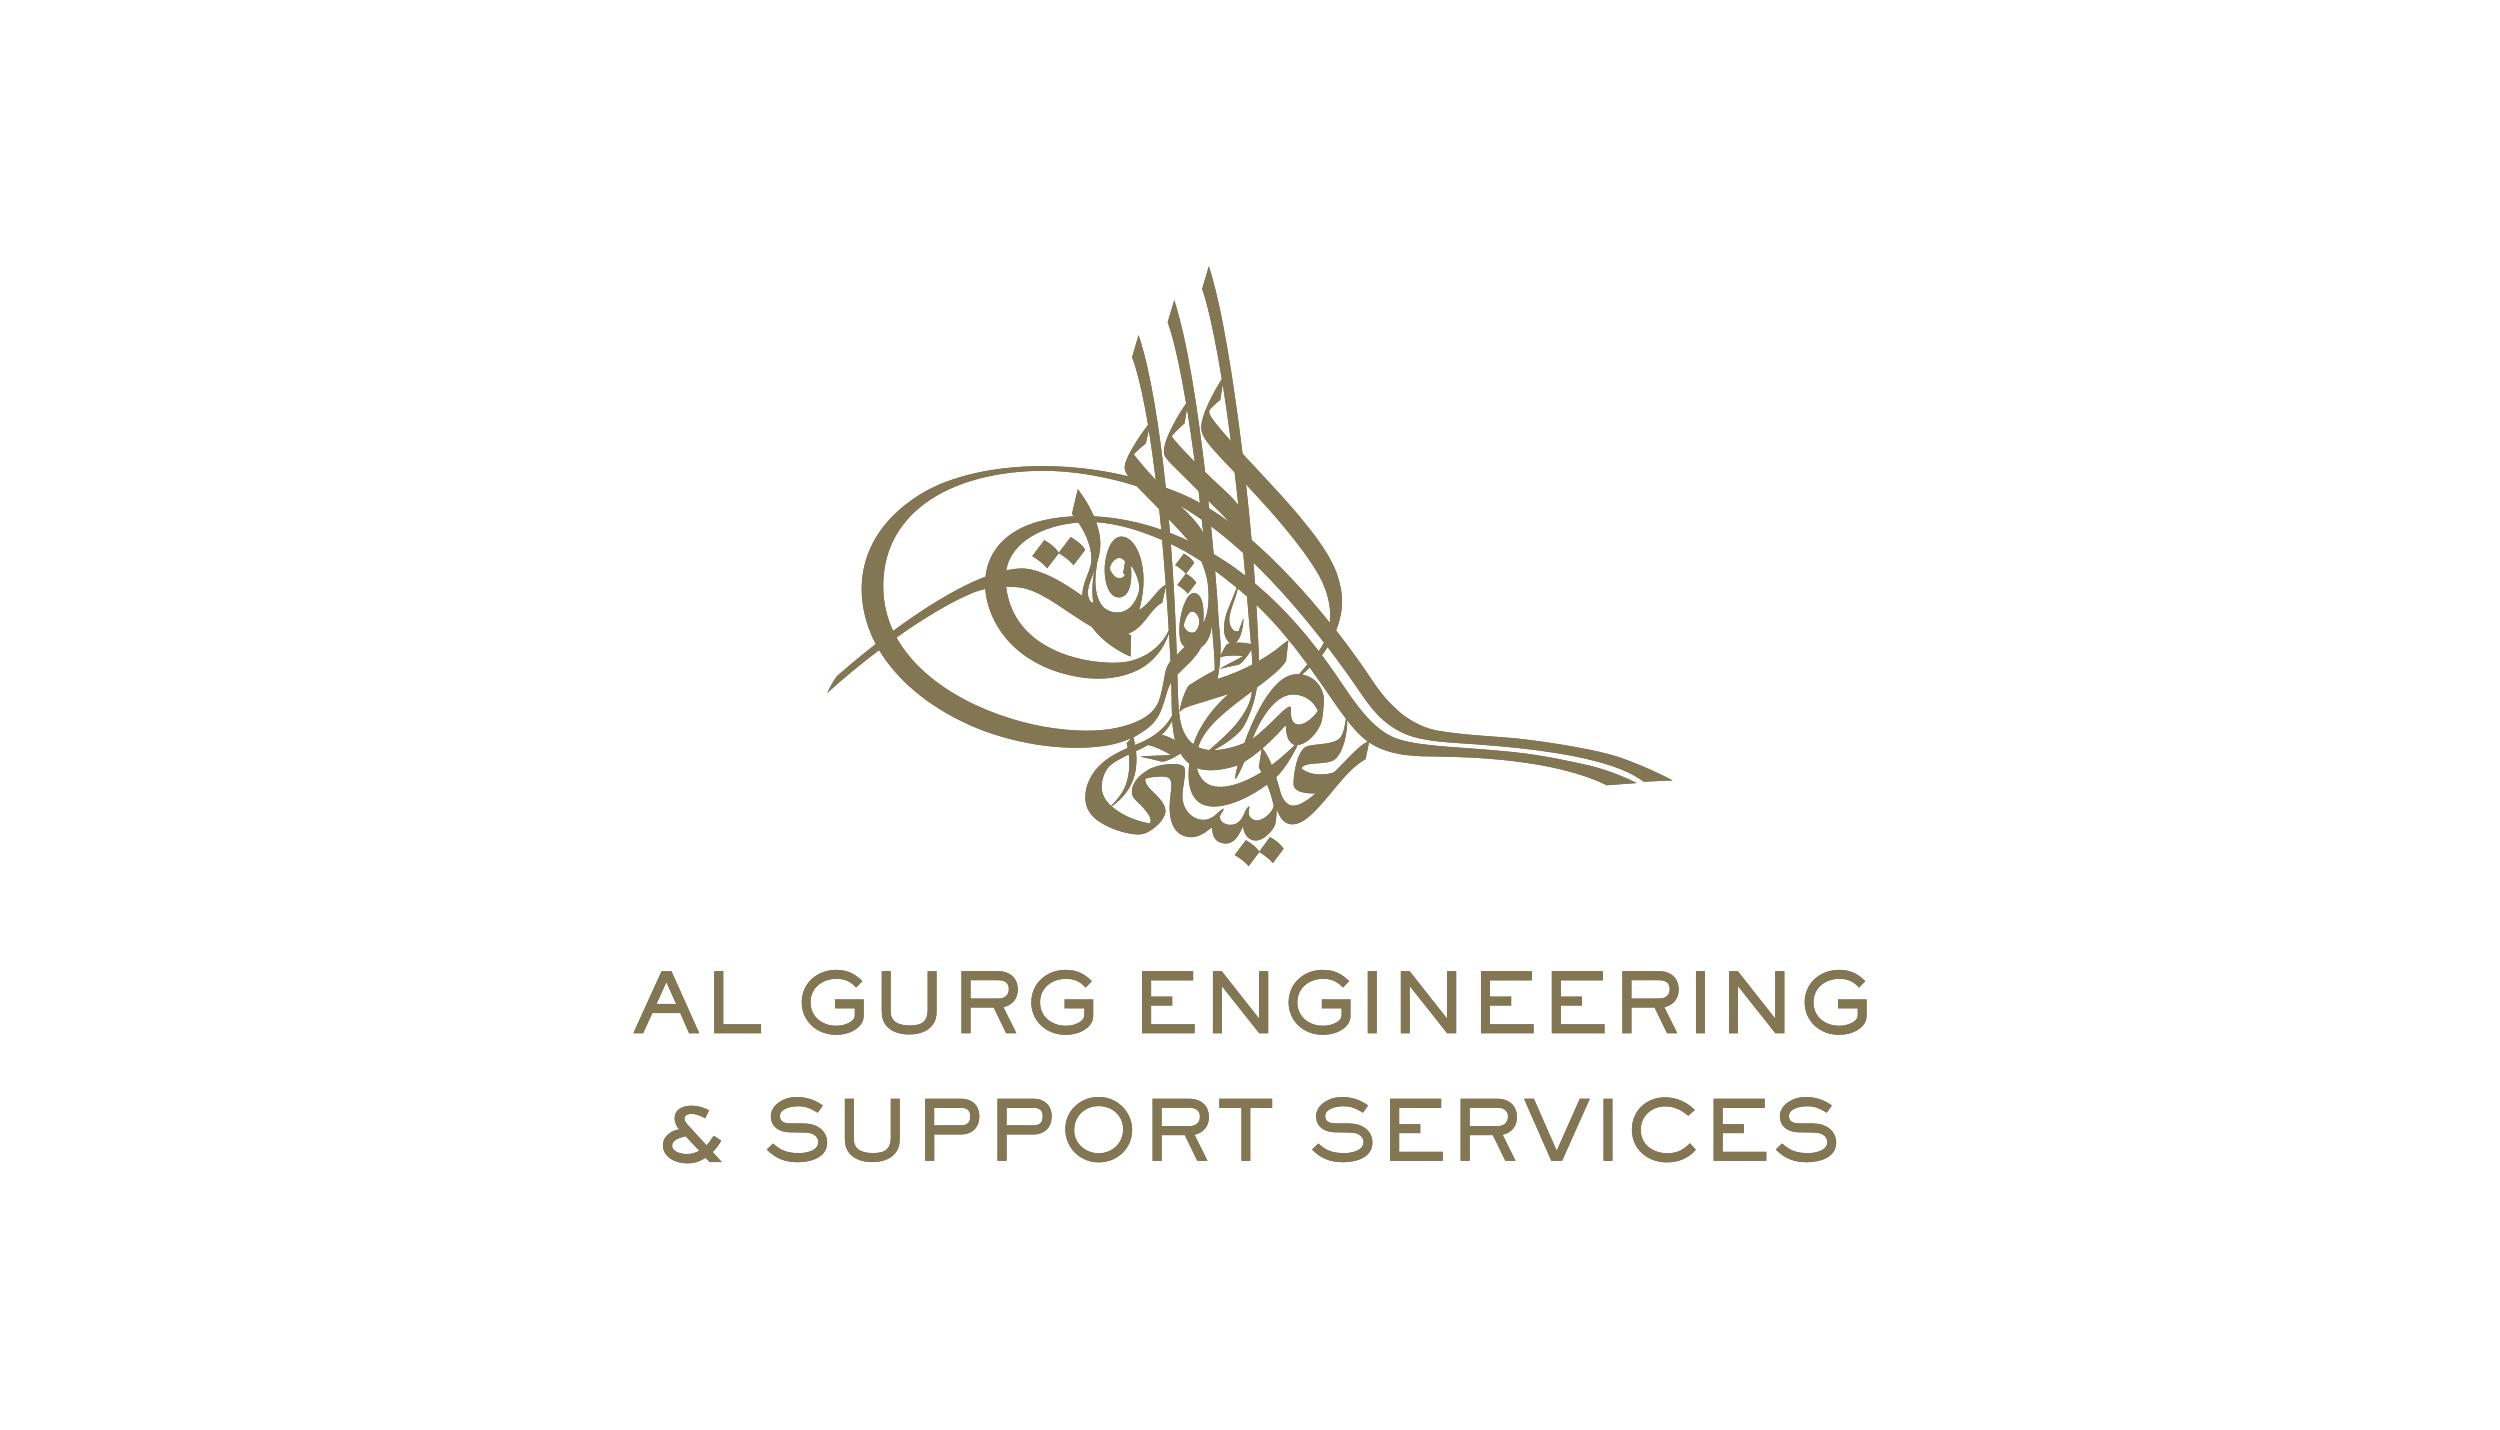 <?xml version="1.0" encoding="UTF-8"?>
<svg id="Layer_1" data-name="Layer 1" xmlns="http://www.w3.org/2000/svg" xmlns:xlink="http://www.w3.org/1999/xlink" viewBox="0 0 360 205.88">
  <defs>
    <style>
      .cls-1 {
        clip-path: url(#clippath-17);
      }

      .cls-2 {
        clip-path: url(#clippath-19);
      }

      .cls-3 {
        clip-path: url(#clippath-11);
      }

      .cls-4 {
        clip-path: url(#clippath-16);
      }

      .cls-5 {
        clip-path: url(#clippath-18);
      }

      .cls-6 {
        clip-path: url(#clippath-10);
      }

      .cls-7 {
        clip-path: url(#clippath-15);
      }

      .cls-8 {
        clip-path: url(#clippath-13);
      }

      .cls-9 {
        clip-path: url(#clippath-14);
      }

      .cls-10 {
        clip-path: url(#clippath-12);
      }

      .cls-11 {
        clip-path: url(#clippath-31);
      }

      .cls-12 {
        clip-path: url(#clippath-32);
      }

      .cls-13 {
        clip-path: url(#clippath-33);
      }

      .cls-14 {
        clip-path: url(#clippath-30);
      }

      .cls-15 {
        clip-path: url(#clippath-27);
      }

      .cls-16 {
        clip-path: url(#clippath-29);
      }

      .cls-17 {
        clip-path: url(#clippath-26);
      }

      .cls-18 {
        clip-path: url(#clippath-28);
      }

      .cls-19 {
        clip-path: url(#clippath-20);
      }

      .cls-20 {
        clip-path: url(#clippath-21);
      }

      .cls-21 {
        clip-path: url(#clippath-22);
      }

      .cls-22 {
        clip-path: url(#clippath-23);
      }

      .cls-23 {
        clip-path: url(#clippath-24);
      }

      .cls-24 {
        clip-path: url(#clippath-25);
      }

      .cls-25 {
        clip-path: url(#clippath-1);
      }

      .cls-26 {
        clip-path: url(#clippath-3);
      }

      .cls-27 {
        clip-path: url(#clippath-4);
      }

      .cls-28 {
        clip-path: url(#clippath-2);
      }

      .cls-29 {
        clip-path: url(#clippath-7);
      }

      .cls-30 {
        clip-path: url(#clippath-6);
      }

      .cls-31 {
        clip-path: url(#clippath-9);
      }

      .cls-32 {
        clip-path: url(#clippath-8);
      }

      .cls-33 {
        clip-path: url(#clippath-5);
      }

      .cls-34 {
        fill: #827653;
      }

      .cls-35 {
        clip-path: url(#clippath);
      }
    </style>
    <clipPath id="clippath">
      <path class="cls-34" d="M181.32,122.64c-.58-.96-1.93-1.65-1.93-1.65l-1.59,2.14c1.41.81,2,1.61,2,1.61.33-.45,1.41-1.89,1.53-2.04,1.39.81,1.96,1.59,1.96,1.59.35-.48,1.54-2.06,1.54-2.06-.56-.98-1.95-1.69-1.95-1.69l-1.56,2.11ZM169.24,81.38c1,.59,1.46,1.16,1.52,1.24l-1.23,1.62c1.08.64,1.53,1.25,1.53,1.25.28-.36,1.2-1.57,1.2-1.57-.4-.71-1.36-1.25-1.48-1.31.29-.38,1.19-1.56,1.19-1.56-.42-.76-1.49-1.32-1.49-1.32l-1.24,1.63ZM152.45,79.58c-.61-1.04-2.07-1.8-2.07-1.8l-1.74,2.3c1.52.9,2.15,1.76,2.15,1.76.37-.48,1.55-2.03,1.68-2.19,1.49.89,2.11,1.74,2.11,1.74.39-.51,1.69-2.21,1.69-2.21-.6-1.06-2.09-1.85-2.09-1.85l-1.71,2.26ZM158.74,114.09c-.25-.91-.03-2.63.95-3.68.6-.64,1.65-1.18,2.85-1.76.09.73.11,1.48.05,2.13-.2,2.12-.77,3.43-2.6,5.28-.62-.57-1.04-1.19-1.25-1.97M179.17,109.7c.84-.49,1.71-1.16,2.51-1.84l-.41,2.63s.15.26.37.71c-2.92,1.81-6.56,3.01-8.32,1.25-.44-.44-.79-1.07-.97-1.84,2.26.82,5.47-.24,5.9-.43-.13.47-.52,1.94-.34,1.95.13,0,.54-.74,1.27-2.42M160.08,116.14c1.71-1.26,2.88-2.71,3.36-4.76.22-.96.27-2.07.15-3.22.31-.15.63-.3.95-.46.25-.13.51-.27.76-.42.17.04.44.11.69.18.37.11,2.05.83,2.57,1.25l-.07.02s-.63.06-2.66.11c-.34,0-1.64.09-1.61.12.04.03.46.11.71.16,1.09.21,2.3.57,2.43.56.66-.02,1.64-.59,1.81-.68.34-.19.61-.35.83-.49.36.61.78,1.09,1.26,1.46-.4,3.2.23,6.49,4.06,6.15,2.31-.2,4.93-1.52,7.14-3.15.38.93.75,2.02.95,3.08-.13.86-1.33,1.96-2.22,2.08-.45.06-.84-.11-1.1-.38-.16-.17-.35-.51-.25-1.06.03-.19.09-.44.06-.57-.24,0-.5.56-.68.92-.15.3-.66,1.96-2.36,1.71-1.18-.17-1.21-1.09-1.21-1.09,0,0-.01-.17.17-.45.19-.3.47-.7.38-.76,0,0-.31.08-.98.73-.69.66-1.73,1.26-3.14.59-1.02-.49-1.96-1.74-1.79-3.59.2-2.1.69-3.47.05-3.88-.95-.61-3.9-.19-5.15.63-1.21.79-2.06,1.71-2.19,2.88-.06.48.05.93.55,1.43.91.9,2.62,2.44,2.02,3.34,0,0-3.21-.45-5.49-2.47M181.81,107.75c1.5-1.31,2.69-2.61,2.79-2.74.3-.36.46-.48.54-.47.05.01.06.19.06.26-.02,1.27.5,2.3,1.25,2.48-.7.69-1.93,1.85-3.32,2.89-.44-1.07-.87-1.85-1.33-2.43M167.31,105.8c.67-.63,1.17-1.37,1.49-2.04.03.49.07.94.13,1.36.07.52.16,1.01.28,1.46-.7-.36-1.46-.68-1.9-.77M187.42,110.65c.36-1.1,3.79-.35,4.89-1.37,1.22-1.13,1.56-3.69,1.62-4.22.08-.65.07-1.08.05-1.35,1,1.29,1.96,2.34,2.97,3.07-.25.13-.71.39-1.26.87-.92.81-1.96,1.92-2.76,2.74-.61.62-.8.86-1.22.95-.58.13-1.09.18-1.55.18-1.88,0-2.74-.87-2.74-.87M186.46,100.02c2.54.19,3.31,2.34,3.31,2.34,0,0-1.13,1.77-2.6,1.96-1.21.16-1.32-1.32-1.27-1.85.02-.25,0-.68-.09-.71-.24-.09-1.01.57-1.22.76-.4.37-2.75,2.84-4.22,3.86,0,0,2.41-6.63,6.08-6.36M172.54,107.58c.26-.8.73-1.7,1.5-2.65,1.47-1.82,3.96-3.67,6.24-5.38-.16,1.76-1.06,3.17-2.22,4.65-.84,1.06-2.68,2.75-3.93,3.8-.56-.05-1.1-.18-1.59-.41M163.21,106.17c.23-.12.46-.24.68-.38,1.06-.66,2.01-1.25,2.79-2.49.61-.96.88-2.04,1.21-3.09.18-.64.4-1.37.76-1.95,0,.41.02.86.04,1.46v.02c.02,1.28.04,2.37.08,3.32-.53,1-1.68,2.52-4.06,3.67-.37.18-.8.36-1.25.55-.07-.37-.15-.73-.25-1.1M186.16,116.03c-.89-.06-1.52-1.03-1.76-1.92-.22-.81-.43-1.53-.64-2.18.02-.02.05-.04.07-.06,1.22-1.2,2.53-3.45,3.02-4.58,1.35-.15,2.74-1.57,3.36-3.11.29-.72.38-2.42.43-3.08.12-1.77-1.1-3.64-3.15-3.97.34-.27.75-.65,1.12-1,1.36,1.88,2.57,3.67,3.65,5.22.54.77,1.05,1.49,1.56,2.15-.12.6-.26,2.28-.99,2.9-1.04.87-3.55.69-4.62,1.07-1.4.51-1.98,3.97-1.94,5.47.05,1.5,3.16,1.31,3.16,1.31,0,0-1.84,1.76-3.18,1.76-.03,0-.06,0-.09,0M176.28,96.17c.93-.24,2.01-.42,2.11-.46.51-.27,1.08-1.08,1.18-1.21.3-.41.5-.72.64-.96.05.64.09,1.38.12,2.16-1.37.72-3.05,1.47-5,2.06,0,0,.28-1.43.4-3.14.03,0,.05-.02.05-.02,0,0,.4-.09.74-.14.33-.05,1.91-.11,2.47.02l-.05.05s-.47.28-2.05,1.08c-.26.13-1.25.68-1.22.69,0,0,0,0,.01,0,.07,0,.41-.09.6-.14M170.98,106.27c-.83-1.15-1.17-2.48-1.32-5.46-.05-1.12-.09-2.48-.12-3.66,1.12-1.19,2.58-2.28,3.42-3.91,0,0,.73-.48,1.17-1.54.17-.42.3-.99.38-1.62.1,1.2.2,2.44.3,3.71.03.43.15,2.35.1,2.72,0,0-2.16,1.16-3.64,2.13-.37.24-1.11,2.07-1.39,3.62,0,.04-.04.21.01.23.03.02.29-.27.35-.32.48-.35,1.76-.71,2.47-.92.9-.26,4.17-1.31,4.17-1.31,0,0-3.77,3.21-5.03,7.23-.33-.24-.62-.54-.89-.9M170.44,90.04s.46-1.86,1.14-1.96c.37-.1,1.04.4,1.14,1.41.02.21-.19,1.21-.7,1.55-.12.04-.24.06-.36.06-.55,0-1.07-.44-1.21-1.06M181.21,93.01s-.07-2.23-.29-5.9c2.83,2.68,5.26,5.7,7.35,8.55-.52.6-.95,1.11-1.21,1.44-.22-.01-.46,0-.7.02-4.02.43-7.17,9.88-7.17,9.88-1.3.53-2.89,1-4.38,1.01,1.58-.84,3.59-2.19,4.32-3.48.75-1.32,1.47-3.2,1.88-5.54,1.87-1.4,3.5-2.7,4.18-3.79l.34-2.99c-.08,0-.8.54-1.29.96-.11.1-1.16.96-2.96,1.99,0-1.23-.07-2.16-.07-2.16M151.92,104.9c-8.2-1.11-18.6-5.47-22.82-13.1,3.8-2.69,7.63-5.01,10.78-6.35.69-.29,1.36-.5,2-.65.2,2.8,1.53,5.63,3.55,7.76,3.61,3.8,8.47,4.7,10.09,4.96,3.12.5,6.3.08,8.65-1.2,1.88-1.02,3.48-2.94,4.16-5.14.08,1.31.15,2.65.22,4.04-.24.3-.54.75-.69,1.37-.22.86-.34,2.08-.72,3.5-.31,1.16-.87,3.13-4.88,4.35-1.04.32-2.86.78-5.76.78-1.3,0-2.82-.09-4.58-.33M177.53,90.67c-.29-.31-.51-.84-.52-1.43.02-.58.17-1.13.37-1.75.22-.69.5-1.45.68-2.01.04-.13.12-.41.19-.71.42.35.86.72,1.3,1.1,0,0,.01.01.02.02.12,1.38.23,2.8.35,4.26h0s.15,1.77.22,2.61c-.02,0-.03-.02-.05-.02-.46-.16-1.38-.22-2.16-.19.29-.22.56-.65.74-1.17.26-.72.39-1.73.39-2.32,0-.12-.58,1.51-.6,1.57-.04.11-.05.17-.08.22-.02.04-.13.07-.28.07-.17,0-.4-.06-.57-.24M162.89,91.53c-.14-.1-.29-.19-.43-.28,1.16-.43,1.99-1.34,2.6-2.13.31-.41,1.39-1.92,2.3-2.34l.53-2.3c.15,1.98.28,4.07.41,6.27,0,0,0,0,0,0-.42.98-1.77,3.13-4.56,4.13-.91.33-2.34.81-5.86.4-5.19-.6-12.09-3.32-13-10.79.66,0,1.2.04,1.6.07,3.3.19,7.16,3.71,10.75,5.71,2.04,2.89,5.57,4.28,5.57,4.28l.08-3.02ZM175.74,92.43c-.08-1.31-.16-2.16-.23-2.68-.12-2.23-.3-4.77-.53-7.54.97.71,2.01,1.51,3.12,2.43-.33.81-.65,1.63-1.04,2.55-.48,1.14-.83,2.2-.81,3.48-.02.66.35,1.64.92,1.95-.21.03-.37.08-.44.13,0,0-.23.06-.99,1.69.04-.66.05-1.35.01-2.01M157,86.58c-.1-.18-.17-.35-.23-.51-.39-1.07.26-2.41.86-4.01-.28,1.16-.46,3.14-.19,4.8-.15-.09-.3-.19-.45-.28M180.72,84.02c-.06-.94-.14-1.94-.22-2.99,3.57,3.45,6.98,7.4,10.15,11.5-.21.42-.47.83-.76,1.23-1.78-2.34-4.9-6.18-9.17-9.74M161.13,83.26c-.42-.03-.95-.43-1.32-1.35.05-.77.79-1.58,1.4-1.57.32,0,.61.26.8.51l-.27,1.7s.17.1.26.26c0,0-.24.45-.8.45-.03,0-.05,0-.08,0M168.61,78.34c1.3.62,2.75,1.42,4.39,2.49.34.83.78,2.06.92,3.26.24,1.98.16,4.2-.65,5.61,0,0,.45-4.35-1.39-4.3-1.71.05-2.93,7.06-1.27,7.7,0,0-.44.49-1.15,1.2-.14-4.32-.39-9.97-.85-15.96M178.06,81.94c-1.04-.75-2.14-1.47-3.29-2.15-.12-1.3-.25-2.64-.38-4,1.57,1.17,3.11,2.46,4.63,3.85.1,1.05.2,2.14.3,3.25-.41-.32-.83-.63-1.26-.94M155.28,75.24c1.87,2.79,2.04,4.97,1.79,6.09-.34,1.48-1.17,2.6-1.23,4.47-.82-.57-1.69-1.18-2.66-1.76-1.42-.84-3.98-2.25-6.23-2.18-.65.02-1.34.12-2.05.27.71-4.15,5.32-6.47,10.38-6.89M160.89,88.2c-.32,0-.61-.05-.88-.13l-.12-.04c-.54-.18-.94-.49-1.24-.89-1.34-1.84-.83-4.9-.79-5.2.02-.15.12-.68.07-.74.37-1.13.63-2.38.47-3.75-.09-.76-.29-1.52-.55-2.25,3.55.21,7.15,1.55,9.49,2.56.18,2,.36,4.14.53,6.43-1.31.7-2.19,2.67-3.83,3.64.23-.78.41-1.69.54-2.73.49-4.15-1.07-7.8-3.04-7.83-2.07-.03-2.43,3.94-2.43,3.94,0,0-.14,1.21.1,2.4.23,1.19.83,2.44,1.91,2.42,2.31-.04,1.72-4.58,1.72-4.58.68.74,1.35,2.63,1.21,3.5-.14.83-1.04,3.23-3.06,3.23-.03,0-.05,0-.08,0M168.48,76.73c-.05-.65-.11-1.31-.17-1.96.95.99,2.02,2.13,2.87,3.12-.88-.41-1.78-.8-2.7-1.15M171.13,73.99c-.39-.39-.76-.76-1.12-1.12,1.02.59,2.03,1.25,3.04,1.95.06.59.13,1.2.2,1.82-.54-.87-1.23-1.76-2.12-2.64M174.12,73.2c-.04-.36-.08-.72-.12-1.09,1,.97,2.12,2.07,3,3.05-.96-.71-1.92-1.37-2.88-1.96M180.23,77.76c-.22-2.5-.48-5.19-.8-8.01.68.73,1.42,1.53,2.21,2.41,0,0,5.9,6.32,8.36,10.83,1.08,1.98,1.76,4.35,1.49,6.68-3.32-4.15-7.21-8.41-11.26-11.92M127.19,84.63c-.06-5.09,1.99-8.72,5-11.33,4.29-3.72,10.67-5.3,16.87-5.49,5.88-.18,11.42,1.17,14.6,2.19.74.77,1.7,1.71,2.87,2.92.12.12.25.26.39.41.1.94.2,1.92.3,2.94-3.08-1.07-6.35-1.76-9.69-1.92-.96-2.23-2.33-3.91-2.33-3.91l-.84,3.56c.1.12.19.23.28.35-.66.03-1.32.08-1.98.16-7.2.82-10.31,4.46-10.75,8.53-4.37,1.66-9.26,4.83-13.3,7.81-.88-1.88-1.39-3.95-1.42-6.21M163.29,65.46c.12-.33,1.71-1.61,1.71-1.61l.43-1.87c.33,2.02.67,4.39,1.01,7.16-2.38-2.58-3.15-3.68-3.15-3.68M168.73,62.84c.12-.33,1.85-1.9,1.85-1.9l.34-2.09c.36,2.18.73,4.71,1.12,7.65-2.76-2.77-3.31-3.66-3.31-3.66M174.23,59.73c-.04-.09-.12-.26-.1-.55.02-.35,1.59-1.59,1.59-1.59l.35-2.24c.37,2.34.77,5.05,1.17,8.16-2.18-2.45-2.83-3.36-3.01-3.79M173.09,41.57s1.22,3.02,2.85,13.03c-.9,1.35-3.16,5.34-2.95,7.21.16,1.44,1.7,2.96,4.8,6.22.17,1.49.35,3.06.53,4.71-.47-.62-1.03-1.24-1.68-1.84-1.21-1.11-2.23-2.08-3.1-2.93-1.11-9.39-2.6-19.11-4.45-24.75l-.95,3.21s1.13,2.58,2.66,11.67c-.94,1.33-3.34,5.21-3.2,7.11.06.89,1.83,2.27,4.6,5.13.12.12.25.25.39.39.07.55.13,1.12.2,1.69-.83-.46-1.65-.87-2.46-1.22-.81-.35-1.62-.67-2.45-.97-.91-8.5-2.17-16.74-3.92-21.98l-.95,3.21s1.05,2.3,2.31,9.71c-1.09,1.43-3.57,4.98-3.36,6.34.05.33.22.68.5,1.08-11.68-2.81-23.75-1.44-30.31,2.82-8.93,5.8-9.26,13.99-6.65,20.08.18.41.38.83.6,1.25-2.62,2.05-4.64,3.79-5.54,4.58-.26.23-1.01,1.55-1.39,2.34-.07.15.02.08.02.08,2.21-2.02,4.76-4.13,7.4-6.12,2.36,3.93,6.67,7.98,13.2,10.86,5.69,2.51,12.92,3.74,18.88,2.98.6-.07,2.47-.35,4.23-1.17-.2.22-.38.43-.64.72-.02.03-.02.05-.02.06.06.2.11.41.15.63-1.21.53-2.51,1.19-3.63,2.14-1.39,1.19-2.54,3.05-2.47,5.14.03.92.26,1.6.92,2.4,1.47,1.8,6.01,3.22,7.6,2.65,1.31-.46,3.13-2.11,3.01-3.37-.18-1.88-3.12-3.13-2.89-4.5,0,0,.32-.27,2.36-.34.25,0,.89.02,1.15.34.23.29.25.8.24,1.08-.03.54-.14,1.26-.21,2.03-.07.76-.36,4.2,1.95,5.08,1.31.5,2.38,0,3.11-.48.53-.36.89-.71,1.04-.69,0,0-.24,2.01,1.66,2.27,1.96.27,2.56-2.38,2.76-2.4,0,0,.18,1.79,1.63,1.97,1.36.17,2.74-1.53,2.97-2.22.25-.8.21-1.83.25-2.21.16.07.71,2.73,3.05,1.98,2.02-.64,4.43-4.11,6.6-6.55,1.94-2.18,3.13-2.66,3.13-2.66,0,0,.41-1.8.52-2.46.04.03.08.06.13.09,3.16,2.05,7.26,1.91,9.72,1.95,2.43.04,6.49.14,10.88.66,4.64.55,9.64,1.57,13.49,3.48l4.33-.32s-3.48-1.81-7.18-2.6c-1.49-.32-5.71-1.34-10.47-1.85-7.05-.75-13.37-.72-16.87-1.94-4.35-1.52-7.19-7.14-10.1-11.05-.19-.25-.42-.58-.71-.96.28-.35.55-.74.81-1.18,1.75,2.3,3.43,4.64,5.01,6.97,1.81,2.66,3.86,4.87,7.19,5.91,2.53.79,6.05.9,9.28,1.13,1.98.14,3.95.32,5.89.52,7.8.84,14.85,2.29,18.14,4.86l4.19-.19s-5.03-2.67-9.15-3.77c-3.76-1-10.07-1.93-13.06-2.25-2.49-.27-8.19-.5-11.76-1.17-2.54-.48-4.61-1.99-5.39-2.68-1.37-1.21-2.52-2.43-4-4.67-1.43-2.16-3.17-4.58-5.12-7.08.02-.04.04-.09.06-.13,1.54-3.81.43-6.99,0-8.16-1.35-3.71-5.52-8.6-10.74-14.15-1.07-1.14-1.99-2.13-2.78-2.99-1.25-10.11-2.9-21.01-4.86-26.99l-.95,3.21Z"/>
    </clipPath>
    <clipPath id="clippath-1">
      <path class="cls-34" d="M95.96,141.45l1.41,3.12h-2.83l1.41-3.12ZM95.26,139.86l-4.06,8.93h1.41l1.33-2.91h4.01l1.28,2.91h1.46l-4-8.93h-1.44Z"/>
    </clipPath>
    <clipPath id="clippath-2">
      <polygon class="cls-34" points="102.85 139.85 102.85 148.79 109.59 148.79 109.59 147.49 104.15 147.49 104.15 139.85 102.85 139.85"/>
    </clipPath>
    <clipPath id="clippath-3">
      <path class="cls-34" d="M115.45,144.31c0,2.76,2.2,4.7,4.9,4.7.54,0,1.08-.06,1.59-.2,1.16-.32,2.43-1.17,2.43-2.52v-2.38h-4.12v1.29h2.84v1.01c0,.77-1.02,1.22-1.64,1.38-.34.08-.68.12-1.03.12-2,0-3.7-1.27-3.7-3.38s1.73-3.38,3.73-3.38c1.21,0,2.01.37,2.83,1.26l.9-.92c-1.07-1.07-2.14-1.63-3.8-1.63-2.68,0-4.93,1.91-4.93,4.66"/>
    </clipPath>
    <clipPath id="clippath-4">
      <path class="cls-34" d="M133.58,139.85v5.55c0,1.76-.9,2.26-2.54,2.26-.76,0-1.71-.1-2.28-.66-.47-.47-.5-.98-.5-1.61v-5.55h-1.29v5.55c0,.79.05,1.43.5,2.1.73,1.08,2.12,1.47,3.37,1.47s2.62-.29,3.39-1.29c.58-.74.64-1.37.64-2.28v-5.55h0s-1.28,0-1.28,0Z"/>
    </clipPath>
    <clipPath id="clippath-5">
      <path class="cls-34" d="M139.76,141.15h3.99c.85,0,1.52.34,1.52,1.27s-.64,1.37-1.52,1.37h-3.99v-2.64ZM138.45,139.85h0v8.94h1.31v-3.7h3.33l1.8,3.7h1.47l-1.86-3.75c1.29-.31,2.06-1.2,2.06-2.55,0-1.7-1.19-2.64-2.82-2.64h-5.3Z"/>
    </clipPath>
    <clipPath id="clippath-6">
      <path class="cls-34" d="M148.5,144.31c0,2.76,2.2,4.7,4.9,4.7.54,0,1.08-.06,1.59-.2,1.16-.32,2.43-1.17,2.43-2.52v-2.38h-4.12v1.29h2.84v1.01c0,.77-1.02,1.22-1.64,1.38-.34.08-.68.12-1.03.12-2,0-3.7-1.27-3.7-3.38s1.73-3.38,3.73-3.38c1.21,0,2.01.37,2.83,1.26l.9-.92c-1.07-1.07-2.14-1.63-3.8-1.63-2.68,0-4.92,1.91-4.92,4.66"/>
    </clipPath>
    <clipPath id="clippath-7">
      <polygon class="cls-34" points="164.45 139.85 164.45 139.85 164.45 148.79 172.03 148.79 172.03 147.49 165.76 147.49 165.76 144.8 168.8 144.8 168.8 143.51 165.76 143.51 165.76 141.17 171.81 141.17 171.81 139.85 164.45 139.85"/>
    </clipPath>
    <clipPath id="clippath-8">
      <polygon class="cls-34" points="181.31 139.85 181.31 146.68 175.93 139.85 174.66 139.85 174.66 148.79 175.94 148.79 175.94 141.99 181.33 148.79 182.62 148.79 182.62 139.85 182.62 139.85 181.31 139.85"/>
    </clipPath>
    <clipPath id="clippath-9">
      <path class="cls-34" d="M185.55,144.31c0,2.76,2.2,4.7,4.9,4.7.54,0,1.08-.06,1.59-.2,1.16-.32,2.43-1.17,2.43-2.52v-2.38h-4.12v1.29h2.84v1.01c0,.77-1.02,1.22-1.64,1.38-.34.08-.68.12-1.03.12-2,0-3.7-1.27-3.7-3.38s1.73-3.38,3.73-3.38c1.21,0,2.01.37,2.83,1.26l.9-.92c-1.07-1.07-2.14-1.63-3.8-1.63-2.68,0-4.92,1.91-4.92,4.66"/>
    </clipPath>
    <clipPath id="clippath-10">
      <polygon class="cls-34" points="196.96 139.85 196.96 139.85 196.96 148.79 198.25 148.79 198.25 139.85 198.25 139.85 196.96 139.85"/>
    </clipPath>
    <clipPath id="clippath-11">
      <polygon class="cls-34" points="208.37 139.85 208.37 146.68 202.99 139.85 201.72 139.85 201.72 139.85 201.72 148.79 203 148.79 203 141.99 208.39 148.79 209.69 148.79 209.69 139.85 208.37 139.85"/>
    </clipPath>
    <clipPath id="clippath-12">
      <polygon class="cls-34" points="213.26 139.85 213.26 139.85 213.26 148.79 220.84 148.79 220.84 147.49 214.56 147.49 214.56 144.8 217.61 144.8 217.61 143.51 214.56 143.51 214.56 141.17 220.61 141.17 220.61 139.85 213.26 139.85"/>
    </clipPath>
    <clipPath id="clippath-13">
      <polygon class="cls-34" points="223.46 139.85 223.46 139.85 223.46 148.79 231.05 148.79 231.05 147.49 224.77 147.49 224.77 144.8 227.81 144.8 227.81 143.51 224.77 143.51 224.77 141.17 230.82 141.17 230.82 139.85 223.46 139.85"/>
    </clipPath>
    <clipPath id="clippath-14">
      <path class="cls-34" d="M234.93,141.15h3.99c.85,0,1.52.34,1.52,1.27s-.64,1.37-1.52,1.37h-3.99v-2.64ZM233.62,139.85h0v8.94h1.31v-3.7h3.33l1.8,3.7h1.47l-1.86-3.75c1.29-.31,2.06-1.2,2.06-2.55,0-1.7-1.19-2.64-2.82-2.64h-5.3Z"/>
    </clipPath>
    <clipPath id="clippath-15">
      <polygon class="cls-34" points="244.22 139.85 244.22 139.85 244.22 148.79 245.51 148.79 245.51 139.85 244.22 139.85"/>
    </clipPath>
    <clipPath id="clippath-16">
      <polygon class="cls-34" points="255.63 139.85 255.63 146.68 250.25 139.85 248.98 139.85 248.98 148.79 250.26 148.79 250.26 141.99 255.66 148.79 256.95 148.79 256.95 148.79 256.95 139.85 256.95 139.85 255.63 139.85"/>
    </clipPath>
    <clipPath id="clippath-17">
      <path class="cls-34" d="M259.87,144.31c0,2.76,2.21,4.7,4.9,4.7.54,0,1.08-.06,1.59-.2,1.16-.32,2.43-1.17,2.43-2.52v-2.38h-4.12v1.29h2.84v1.01c0,.77-1.02,1.22-1.64,1.38-.34.08-.68.12-1.03.12-2,0-3.7-1.27-3.7-3.38s1.73-3.38,3.73-3.38c1.21,0,2.01.37,2.83,1.26l.9-.92c-1.07-1.07-2.14-1.63-3.8-1.63-2.68,0-4.93,1.91-4.93,4.66"/>
    </clipPath>
    <clipPath id="clippath-18">
      <path class="cls-34" d="M96.79,164.99c0-.93,1.26-1.17,1.94-1.37l1.97,2.09c-.7.35-1.08.47-1.86.47-.68,0-2.05-.3-2.05-1.19M97.15,161.05c0,.73.4,1.32.66,1.58-1.04.13-2.35.91-2.35,2.31,0,1.75,1.93,2.58,3.44,2.58,1.17,0,1.73-.22,2.72-.79l.56.61h1.76l-1.31-1.44c.47-.5.89-1.04,1.23-1.64l-1.08-.71c-.32.47-.65.95-1.04,1.37l-2.68-2.92c-.19-.2-.5-.53-.5-.96,0-.35.35-.64,1.05-.64s1.52.4,1.93.64l.57-1.14c-.49-.31-1.5-.68-2.54-.68-1.57,0-2.43.74-2.43,1.83"/>
    </clipPath>
    <clipPath id="clippath-19">
      <path class="cls-34" d="M113.23,158.21c-1.14.37-2.23,1.25-2.23,2.55,0,1.53,1.27,2.26,2.66,2.29l1.34.02c1.32.02,1.76.05,2.23.35.37.24.6.57.6,1.02,0,1.29-1.77,1.61-2.77,1.61-1.56,0-2.59-.32-3.74-1.39l-.91.87c1.28,1.31,2.65,1.83,4.47,1.83s4.23-.65,4.23-2.82c0-.93-.46-1.75-1.26-2.23-.89-.53-1.7-.54-2.7-.54h-1.33c-.71,0-1.51-.16-1.51-1.03,0-1.16,1.75-1.44,2.62-1.44,1.16,0,1.85.34,2.82.93l.73-1.04c-1.08-.81-2.37-1.22-3.71-1.22-.52,0-1.04.07-1.55.23"/>
    </clipPath>
    <clipPath id="clippath-20">
      <path class="cls-34" d="M128.27,158.22v5.55c0,1.76-.9,2.27-2.54,2.27-.76,0-1.71-.1-2.28-.66-.47-.47-.5-.98-.5-1.61v-5.55h-1.29v5.55c0,.79.05,1.43.5,2.1.73,1.08,2.12,1.47,3.37,1.47s2.62-.29,3.39-1.29c.58-.74.64-1.37.64-2.28v-5.55h-1.28Z"/>
    </clipPath>
    <clipPath id="clippath-21">
      <path class="cls-34" d="M134.52,159.53h3.88c.86,0,1.32.36,1.32,1.25s-.48,1.27-1.32,1.27h-3.88v-2.52ZM133.22,158.22v8.94h0s1.31,0,1.31,0v-3.8h3.88c1.57,0,2.61-1.01,2.61-2.59s-1.03-2.55-2.61-2.55h-5.19Z"/>
    </clipPath>
    <clipPath id="clippath-22">
      <path class="cls-34" d="M144.95,159.53h3.88c.86,0,1.32.36,1.32,1.25s-.48,1.27-1.32,1.27h-3.88v-2.52ZM143.64,158.22v8.94h1.31v-3.8h3.88c1.57,0,2.61-1.01,2.61-2.59s-1.03-2.55-2.61-2.55h-5.19Z"/>
    </clipPath>
    <clipPath id="clippath-23">
      <path class="cls-34" d="M154.69,162.72c0-2.01,1.53-3.44,3.52-3.44s3.52,1.39,3.52,3.36-1.59,3.43-3.51,3.43-3.54-1.41-3.54-3.34M153.4,162.56c0,2.7,2.1,4.82,4.81,4.82s4.82-2.04,4.82-4.67-2.16-4.75-4.81-4.75-4.82,1.98-4.82,4.6"/>
    </clipPath>
    <clipPath id="clippath-24">
      <path class="cls-34" d="M167.28,159.52h3.99c.85,0,1.52.34,1.52,1.27s-.64,1.37-1.52,1.37h-3.99v-2.64ZM165.97,158.22h0v8.94h1.31v-3.7h3.33l1.8,3.7h1.47l-1.86-3.75c1.29-.31,2.06-1.2,2.06-2.55,0-1.7-1.19-2.64-2.82-2.64h-5.3Z"/>
    </clipPath>
    <clipPath id="clippath-25">
      <polygon class="cls-34" points="175.58 158.22 175.58 158.22 175.58 159.53 178.77 159.53 178.77 167.16 180.04 167.16 180.04 159.53 183.19 159.53 183.19 158.22 175.58 158.22"/>
    </clipPath>
    <clipPath id="clippath-26">
      <path class="cls-34" d="M191.75,158.21c-1.14.37-2.23,1.25-2.23,2.55,0,1.53,1.27,2.26,2.66,2.29l1.34.02c1.32.02,1.76.05,2.23.35.37.24.6.57.6,1.02,0,1.29-1.77,1.61-2.77,1.61-1.56,0-2.59-.32-3.74-1.39l-.91.87c1.28,1.31,2.65,1.83,4.47,1.83s4.23-.65,4.23-2.82c0-.93-.46-1.75-1.26-2.23-.89-.53-1.7-.54-2.7-.54h-1.33c-.71,0-1.51-.16-1.51-1.03,0-1.16,1.75-1.44,2.62-1.44,1.16,0,1.85.34,2.82.93l.73-1.04c-1.08-.81-2.37-1.22-3.71-1.22-.52,0-1.04.07-1.55.23"/>
    </clipPath>
    <clipPath id="clippath-27">
      <polygon class="cls-34" points="200.17 158.22 200.17 158.22 200.17 167.16 207.76 167.16 207.76 167.16 207.76 165.86 201.48 165.86 201.48 163.17 204.52 163.17 204.52 161.88 201.48 161.88 201.48 159.54 207.53 159.54 207.53 158.22 200.17 158.22"/>
    </clipPath>
    <clipPath id="clippath-28">
      <path class="cls-34" d="M211.64,159.52h3.99c.85,0,1.52.34,1.52,1.27s-.64,1.37-1.52,1.37h-3.99v-2.64ZM210.33,158.22v8.94h1.31v-3.7h3.33l1.8,3.7h1.47l-1.86-3.75c1.29-.31,2.06-1.2,2.06-2.55,0-1.7-1.19-2.64-2.82-2.64h-5.3Z"/>
    </clipPath>
    <clipPath id="clippath-29">
      <polygon class="cls-34" points="227.49 158.22 224.17 165.7 220.88 158.22 219.46 158.22 223.39 167.16 224.94 167.16 228.93 158.22 227.49 158.22"/>
    </clipPath>
    <clipPath id="clippath-30">
      <rect class="cls-34" x="230.91" y="158.22" width="1.28" height="8.94"/>
    </clipPath>
    <clipPath id="clippath-31">
      <path class="cls-34" d="M234.99,162.67c0,2.86,2.28,4.71,5.03,4.71,1.64,0,3.12-.55,4.19-1.82l-.86-.93c-.97.97-1.85,1.44-3.25,1.44-2.01,0-3.83-1.2-3.83-3.37,0-2.02,1.59-3.38,3.56-3.38,1.28,0,2.31.55,3.27,1.35l.97-.83c-1.17-1.14-2.66-1.83-4.31-1.83-2.67,0-4.77,1.95-4.77,4.66"/>
    </clipPath>
    <clipPath id="clippath-32">
      <polygon class="cls-34" points="246.76 158.22 246.76 167.16 254.35 167.16 254.35 167.16 254.35 165.86 248.07 165.86 248.07 163.17 251.11 163.17 251.11 161.88 248.07 161.88 248.07 159.54 254.12 159.54 254.12 158.22 246.76 158.22"/>
    </clipPath>
    <clipPath id="clippath-33">
      <path class="cls-34" d="M258.53,158.21c-1.14.37-2.23,1.25-2.23,2.55,0,1.53,1.27,2.26,2.66,2.29l1.34.02c1.32.02,1.76.05,2.23.35.37.24.6.57.6,1.02,0,1.29-1.77,1.61-2.77,1.61-1.56,0-2.59-.32-3.74-1.39l-.91.87c1.28,1.31,2.65,1.83,4.47,1.83s4.23-.65,4.23-2.82c0-.93-.46-1.75-1.26-2.23-.89-.53-1.7-.54-2.7-.54h-1.33c-.71,0-1.51-.16-1.51-1.03,0-1.16,1.75-1.44,2.62-1.44,1.16,0,1.85.34,2.82.93l.73-1.04c-1.08-.81-2.37-1.22-3.72-1.22-.52,0-1.04.07-1.55.23"/>
    </clipPath>
  </defs>
  <g>
    <path class="cls-34" d="M181.32,122.64c-.58-.96-1.93-1.65-1.93-1.65l-1.59,2.14c1.41.81,2,1.61,2,1.61.33-.45,1.41-1.89,1.53-2.04,1.39.81,1.96,1.59,1.96,1.59.35-.48,1.54-2.06,1.54-2.06-.56-.98-1.95-1.69-1.95-1.69l-1.56,2.11ZM169.24,81.38c1,.59,1.46,1.16,1.52,1.24l-1.23,1.62c1.08.64,1.53,1.25,1.53,1.25.28-.36,1.2-1.57,1.2-1.57-.4-.71-1.36-1.25-1.48-1.31.29-.38,1.19-1.56,1.19-1.56-.42-.76-1.49-1.32-1.49-1.32l-1.24,1.63ZM152.45,79.58c-.61-1.04-2.07-1.8-2.07-1.8l-1.74,2.3c1.52.9,2.15,1.76,2.15,1.76.37-.48,1.55-2.03,1.68-2.19,1.49.89,2.11,1.74,2.11,1.74.39-.51,1.69-2.21,1.69-2.21-.6-1.06-2.09-1.85-2.09-1.85l-1.71,2.26ZM158.74,114.09c-.25-.91-.03-2.63.95-3.68.6-.64,1.65-1.18,2.85-1.76.09.73.11,1.48.05,2.13-.2,2.12-.77,3.43-2.6,5.28-.62-.57-1.04-1.19-1.25-1.97M179.17,109.7c.84-.49,1.71-1.16,2.51-1.84l-.41,2.63s.15.26.37.71c-2.92,1.81-6.56,3.01-8.32,1.25-.44-.44-.79-1.07-.97-1.84,2.26.82,5.47-.24,5.9-.43-.13.47-.52,1.94-.34,1.95.13,0,.54-.74,1.27-2.42M160.08,116.14c1.71-1.26,2.88-2.71,3.36-4.76.22-.96.27-2.07.15-3.22.31-.15.63-.3.95-.46.25-.13.51-.27.76-.42.17.04.44.11.69.18.37.11,2.05.83,2.57,1.25l-.07.02s-.63.06-2.66.11c-.34,0-1.64.09-1.61.12.04.03.46.11.71.16,1.09.21,2.3.57,2.43.56.66-.02,1.64-.59,1.81-.68.34-.19.61-.35.83-.49.36.61.78,1.09,1.26,1.46-.4,3.2.23,6.49,4.06,6.15,2.31-.2,4.93-1.52,7.14-3.15.38.93.75,2.02.95,3.08-.13.86-1.33,1.96-2.22,2.08-.45.06-.84-.11-1.1-.38-.16-.17-.35-.51-.25-1.06.03-.19.09-.44.06-.57-.24,0-.5.56-.68.92-.15.3-.66,1.96-2.36,1.71-1.18-.17-1.21-1.09-1.21-1.09,0,0-.01-.17.17-.45.19-.3.47-.7.38-.76,0,0-.31.08-.98.73-.69.66-1.73,1.26-3.14.59-1.02-.49-1.96-1.74-1.79-3.59.2-2.1.69-3.47.05-3.88-.95-.61-3.9-.19-5.15.63-1.21.79-2.06,1.71-2.19,2.88-.06.48.05.93.55,1.43.91.9,2.62,2.44,2.02,3.34,0,0-3.21-.45-5.49-2.47M181.81,107.75c1.5-1.31,2.69-2.61,2.79-2.74.3-.36.46-.48.54-.47.05.01.06.19.06.26-.02,1.27.5,2.3,1.25,2.48-.7.69-1.93,1.85-3.32,2.89-.44-1.07-.87-1.85-1.33-2.43M167.31,105.8c.67-.63,1.17-1.37,1.49-2.04.03.49.07.94.13,1.36.07.52.16,1.01.28,1.46-.7-.36-1.46-.68-1.9-.77M187.42,110.65c.36-1.1,3.79-.35,4.89-1.37,1.22-1.13,1.56-3.69,1.62-4.22.08-.65.07-1.08.05-1.35,1,1.29,1.96,2.34,2.97,3.07-.25.13-.71.39-1.26.87-.92.81-1.96,1.92-2.76,2.74-.61.62-.8.86-1.22.95-.58.13-1.09.18-1.55.18-1.88,0-2.74-.87-2.74-.87M186.46,100.02c2.54.19,3.31,2.34,3.31,2.34,0,0-1.13,1.77-2.6,1.96-1.21.16-1.32-1.32-1.27-1.85.02-.25,0-.68-.09-.71-.24-.09-1.01.57-1.22.76-.4.37-2.75,2.84-4.22,3.86,0,0,2.41-6.63,6.08-6.36M172.54,107.58c.26-.8.73-1.7,1.5-2.65,1.47-1.82,3.96-3.67,6.24-5.38-.16,1.76-1.06,3.17-2.22,4.65-.84,1.06-2.68,2.75-3.93,3.8-.56-.05-1.1-.18-1.59-.41M163.21,106.17c.23-.12.46-.24.68-.38,1.06-.66,2.01-1.25,2.79-2.49.61-.96.88-2.04,1.21-3.09.18-.64.4-1.37.76-1.95,0,.41.02.86.04,1.46v.02c.02,1.28.04,2.37.08,3.32-.53,1-1.68,2.52-4.06,3.67-.37.18-.8.36-1.25.55-.07-.37-.15-.73-.25-1.1M186.16,116.03c-.89-.06-1.52-1.03-1.76-1.92-.22-.81-.43-1.53-.64-2.18.02-.02.05-.04.07-.06,1.22-1.2,2.53-3.45,3.02-4.58,1.35-.15,2.74-1.57,3.36-3.11.29-.72.38-2.42.43-3.08.12-1.77-1.1-3.64-3.15-3.97.34-.27.75-.65,1.12-1,1.36,1.88,2.57,3.67,3.65,5.22.54.77,1.05,1.49,1.56,2.15-.12.6-.26,2.28-.99,2.9-1.04.87-3.55.69-4.62,1.07-1.4.51-1.98,3.97-1.94,5.47.05,1.5,3.16,1.31,3.16,1.31,0,0-1.84,1.76-3.18,1.76-.03,0-.06,0-.09,0M176.28,96.17c.93-.24,2.01-.42,2.11-.46.51-.27,1.08-1.08,1.18-1.21.3-.41.5-.72.64-.96.05.64.09,1.38.12,2.16-1.37.72-3.05,1.47-5,2.06,0,0,.28-1.43.4-3.14.03,0,.05-.02.05-.02,0,0,.4-.09.74-.14.33-.05,1.91-.11,2.47.02l-.05.05s-.47.28-2.05,1.08c-.26.13-1.25.68-1.22.69,0,0,0,0,.01,0,.07,0,.41-.09.6-.14M170.98,106.27c-.83-1.15-1.17-2.48-1.32-5.46-.05-1.12-.09-2.48-.12-3.66,1.12-1.19,2.58-2.28,3.42-3.91,0,0,.73-.48,1.17-1.54.17-.42.3-.99.38-1.62.1,1.2.2,2.44.3,3.71.03.43.15,2.35.1,2.72,0,0-2.16,1.16-3.64,2.13-.37.24-1.11,2.07-1.39,3.62,0,.04-.04.21.01.23.03.02.29-.27.35-.32.48-.35,1.76-.71,2.47-.92.9-.26,4.17-1.31,4.17-1.31,0,0-3.77,3.21-5.03,7.23-.33-.24-.62-.54-.89-.9M170.44,90.04s.46-1.86,1.14-1.96c.37-.1,1.04.4,1.14,1.41.02.21-.19,1.21-.7,1.55-.12.04-.24.06-.36.06-.55,0-1.07-.44-1.21-1.06M181.21,93.01s-.07-2.23-.29-5.9c2.83,2.68,5.26,5.7,7.35,8.55-.52.6-.95,1.11-1.21,1.44-.22-.01-.46,0-.7.02-4.02.43-7.17,9.88-7.17,9.88-1.3.53-2.89,1-4.38,1.01,1.58-.84,3.59-2.19,4.32-3.48.75-1.32,1.47-3.2,1.88-5.54,1.87-1.4,3.5-2.7,4.18-3.79l.34-2.99c-.08,0-.8.54-1.29.96-.11.1-1.16.96-2.96,1.99,0-1.23-.07-2.16-.07-2.16M151.92,104.9c-8.2-1.11-18.6-5.47-22.82-13.1,3.8-2.69,7.63-5.01,10.78-6.35.69-.29,1.36-.5,2-.65.2,2.8,1.53,5.63,3.55,7.76,3.61,3.8,8.47,4.7,10.09,4.96,3.12.5,6.3.08,8.65-1.2,1.88-1.02,3.48-2.94,4.16-5.14.08,1.31.15,2.65.22,4.04-.24.3-.54.75-.69,1.37-.22.86-.34,2.08-.72,3.5-.31,1.16-.87,3.13-4.88,4.35-1.04.32-2.86.78-5.76.78-1.3,0-2.82-.09-4.58-.33M177.53,90.67c-.29-.31-.51-.84-.52-1.43.02-.58.17-1.13.37-1.75.22-.69.5-1.45.68-2.01.04-.13.12-.41.19-.71.42.35.86.72,1.3,1.1,0,0,.01.01.02.02.12,1.38.23,2.8.35,4.26h0s.15,1.77.22,2.61c-.02,0-.03-.02-.05-.02-.46-.16-1.38-.22-2.16-.19.29-.22.56-.65.74-1.17.26-.72.39-1.73.39-2.32,0-.12-.58,1.51-.6,1.57-.04.11-.05.17-.08.22-.02.04-.13.07-.28.07-.17,0-.4-.06-.57-.24M162.89,91.53c-.14-.1-.29-.19-.43-.28,1.16-.43,1.99-1.34,2.6-2.13.31-.41,1.39-1.92,2.3-2.34l.53-2.3c.15,1.98.28,4.07.41,6.27,0,0,0,0,0,0-.42.98-1.77,3.13-4.56,4.13-.91.33-2.34.81-5.86.4-5.19-.6-12.09-3.32-13-10.79.66,0,1.2.04,1.6.07,3.3.19,7.16,3.71,10.75,5.71,2.04,2.89,5.57,4.28,5.57,4.28l.08-3.02ZM175.74,92.43c-.08-1.31-.16-2.16-.23-2.68-.12-2.23-.3-4.77-.53-7.54.97.71,2.01,1.51,3.12,2.43-.33.81-.65,1.63-1.04,2.55-.48,1.14-.83,2.2-.81,3.48-.02.66.35,1.64.92,1.95-.21.03-.37.08-.44.13,0,0-.23.06-.99,1.69.04-.66.05-1.35.01-2.01M157,86.58c-.1-.18-.17-.35-.23-.51-.39-1.07.26-2.41.86-4.01-.28,1.16-.46,3.14-.19,4.8-.15-.09-.3-.19-.45-.28M180.72,84.02c-.06-.94-.14-1.94-.22-2.99,3.57,3.45,6.98,7.4,10.15,11.5-.21.42-.47.83-.76,1.23-1.78-2.34-4.9-6.18-9.17-9.74M161.13,83.26c-.42-.03-.95-.43-1.32-1.35.05-.77.79-1.58,1.4-1.57.32,0,.61.26.8.51l-.27,1.7s.17.1.26.26c0,0-.24.45-.8.45-.03,0-.05,0-.08,0M168.61,78.34c1.3.62,2.75,1.42,4.39,2.49.34.83.78,2.06.92,3.26.24,1.98.16,4.2-.65,5.61,0,0,.45-4.35-1.39-4.3-1.71.05-2.93,7.06-1.27,7.7,0,0-.44.49-1.15,1.2-.14-4.32-.39-9.97-.85-15.96M178.06,81.94c-1.04-.75-2.14-1.47-3.29-2.15-.12-1.3-.25-2.64-.38-4,1.57,1.17,3.11,2.46,4.63,3.85.1,1.05.2,2.14.3,3.25-.41-.32-.83-.63-1.26-.94M155.28,75.24c1.87,2.79,2.04,4.97,1.79,6.09-.34,1.48-1.17,2.6-1.23,4.47-.82-.57-1.69-1.18-2.66-1.76-1.42-.84-3.98-2.25-6.23-2.18-.65.02-1.34.12-2.05.27.71-4.15,5.32-6.47,10.38-6.89M160.89,88.2c-.32,0-.61-.05-.88-.13l-.12-.04c-.54-.18-.94-.49-1.24-.89-1.34-1.84-.83-4.9-.79-5.2.02-.15.12-.68.07-.74.37-1.13.63-2.38.47-3.75-.09-.76-.29-1.52-.55-2.25,3.55.21,7.15,1.55,9.49,2.56.18,2,.36,4.14.53,6.43-1.31.7-2.19,2.67-3.83,3.64.23-.78.41-1.69.54-2.73.49-4.15-1.07-7.8-3.04-7.83-2.07-.03-2.43,3.94-2.43,3.94,0,0-.14,1.21.1,2.4.23,1.19.83,2.44,1.91,2.42,2.31-.04,1.72-4.58,1.72-4.58.68.74,1.35,2.63,1.21,3.5-.14.83-1.04,3.23-3.06,3.23-.03,0-.05,0-.08,0M168.48,76.73c-.05-.65-.11-1.31-.17-1.96.95.99,2.02,2.13,2.87,3.12-.88-.41-1.78-.8-2.7-1.15M171.13,73.99c-.39-.39-.76-.76-1.12-1.12,1.02.59,2.03,1.25,3.04,1.95.06.59.13,1.2.2,1.82-.54-.87-1.23-1.76-2.12-2.64M174.12,73.2c-.04-.36-.08-.72-.12-1.09,1,.97,2.12,2.07,3,3.05-.96-.71-1.92-1.37-2.88-1.96M180.23,77.76c-.22-2.5-.48-5.19-.8-8.01.68.73,1.42,1.53,2.21,2.41,0,0,5.9,6.32,8.36,10.83,1.08,1.98,1.76,4.35,1.49,6.68-3.32-4.15-7.21-8.41-11.26-11.92M127.19,84.63c-.06-5.09,1.99-8.72,5-11.33,4.29-3.72,10.67-5.3,16.87-5.49,5.88-.18,11.42,1.17,14.6,2.19.74.77,1.7,1.71,2.87,2.92.12.12.25.26.39.41.1.94.2,1.92.3,2.94-3.08-1.07-6.35-1.76-9.69-1.92-.96-2.23-2.33-3.91-2.33-3.91l-.84,3.56c.1.12.19.23.28.35-.66.03-1.32.08-1.98.16-7.2.82-10.31,4.46-10.75,8.53-4.37,1.66-9.26,4.83-13.3,7.81-.88-1.88-1.39-3.95-1.42-6.21M163.29,65.46c.12-.33,1.71-1.61,1.71-1.61l.43-1.87c.33,2.02.67,4.39,1.01,7.16-2.38-2.58-3.15-3.68-3.15-3.68M168.73,62.84c.12-.33,1.85-1.9,1.85-1.9l.34-2.09c.36,2.18.73,4.71,1.12,7.65-2.76-2.77-3.31-3.66-3.31-3.66M174.23,59.73c-.04-.09-.12-.26-.1-.55.02-.35,1.59-1.59,1.59-1.59l.35-2.24c.37,2.34.77,5.05,1.17,8.16-2.18-2.45-2.83-3.36-3.01-3.79M173.09,41.57s1.22,3.02,2.85,13.03c-.9,1.35-3.16,5.34-2.95,7.21.16,1.44,1.7,2.96,4.8,6.22.17,1.49.35,3.06.53,4.71-.47-.62-1.03-1.24-1.68-1.84-1.21-1.11-2.23-2.08-3.1-2.93-1.11-9.39-2.6-19.11-4.45-24.75l-.95,3.21s1.13,2.58,2.66,11.67c-.94,1.33-3.34,5.21-3.2,7.11.06.89,1.83,2.27,4.6,5.13.12.12.25.25.39.39.07.55.13,1.12.2,1.69-.83-.46-1.65-.87-2.46-1.22-.81-.35-1.62-.67-2.45-.97-.91-8.5-2.17-16.74-3.92-21.98l-.95,3.21s1.05,2.3,2.31,9.71c-1.09,1.43-3.57,4.98-3.36,6.34.05.33.22.68.5,1.08-11.68-2.81-23.75-1.44-30.31,2.82-8.93,5.8-9.26,13.99-6.65,20.08.18.41.38.83.6,1.25-2.62,2.05-4.64,3.79-5.54,4.58-.26.23-1.01,1.55-1.39,2.34-.07.15.02.08.02.08,2.21-2.02,4.76-4.13,7.4-6.12,2.36,3.93,6.67,7.98,13.2,10.86,5.69,2.51,12.92,3.74,18.88,2.98.6-.07,2.47-.35,4.23-1.17-.2.22-.38.43-.64.72-.02.03-.02.05-.02.06.06.2.11.41.15.63-1.21.53-2.51,1.19-3.63,2.14-1.39,1.19-2.54,3.05-2.47,5.14.03.92.26,1.6.92,2.4,1.47,1.8,6.01,3.22,7.6,2.65,1.31-.46,3.13-2.11,3.01-3.37-.18-1.88-3.12-3.13-2.89-4.5,0,0,.32-.27,2.36-.34.25,0,.89.02,1.15.34.23.29.25.8.24,1.08-.03.54-.14,1.26-.21,2.03-.07.76-.36,4.2,1.95,5.08,1.31.5,2.38,0,3.11-.48.53-.36.89-.71,1.04-.69,0,0-.24,2.01,1.66,2.27,1.96.27,2.56-2.38,2.76-2.4,0,0,.18,1.79,1.63,1.97,1.36.17,2.74-1.53,2.97-2.22.25-.8.21-1.83.25-2.21.16.07.71,2.73,3.05,1.98,2.02-.64,4.43-4.11,6.6-6.55,1.94-2.18,3.13-2.66,3.13-2.66,0,0,.41-1.8.52-2.46.04.03.08.06.13.09,3.16,2.05,7.26,1.91,9.72,1.95,2.43.04,6.49.14,10.88.66,4.64.55,9.64,1.57,13.49,3.48l4.33-.32s-3.48-1.81-7.18-2.6c-1.49-.32-5.71-1.34-10.47-1.85-7.05-.75-13.37-.72-16.87-1.94-4.35-1.52-7.19-7.14-10.1-11.05-.19-.25-.42-.58-.71-.96.28-.35.55-.74.81-1.18,1.75,2.3,3.43,4.64,5.01,6.97,1.81,2.66,3.86,4.87,7.19,5.91,2.53.79,6.05.9,9.28,1.13,1.98.14,3.95.32,5.89.52,7.8.84,14.85,2.29,18.14,4.86l4.19-.19s-5.03-2.67-9.15-3.77c-3.76-1-10.07-1.93-13.06-2.25-2.49-.27-8.19-.5-11.76-1.17-2.54-.48-4.61-1.99-5.39-2.68-1.37-1.21-2.52-2.43-4-4.67-1.43-2.16-3.17-4.58-5.12-7.08.02-.04.04-.09.06-.13,1.54-3.81.43-6.99,0-8.16-1.35-3.71-5.52-8.6-10.74-14.15-1.07-1.14-1.99-2.13-2.78-2.99-1.25-10.11-2.9-21.01-4.86-26.99l-.95,3.21Z"/>
    <g class="cls-35">
      <rect class="cls-34" x="105.34" y="11.52" width="149.28" height="140.06" transform="translate(-14.6 115.9) rotate(-34.39)"/>
    </g>
  </g>
  <g>
    <path class="cls-34" d="M95.96,141.45l1.41,3.12h-2.83l1.41-3.12ZM95.26,139.86l-4.06,8.93h1.41l1.33-2.91h4.01l1.28,2.91h1.46l-4-8.93h-1.44Z"/>
    <g class="cls-25">
      <rect class="cls-34" x="90.13" y="138.34" width="11.64" height="11.99" transform="translate(-72.51 185.06) rotate(-69.97)"/>
    </g>
  </g>
  <g>
    <polygon class="cls-34" points="102.85 139.85 102.85 148.79 109.59 148.79 109.59 147.49 104.15 147.49 104.15 139.85 102.85 139.85"/>
    <g class="cls-28">
      <rect class="cls-34" x="100.87" y="139.62" width="10.71" height="9.4" transform="translate(-65.75 194.7) rotate(-69.98)"/>
    </g>
  </g>
  <g>
    <path class="cls-34" d="M115.45,144.31c0,2.76,2.2,4.7,4.9,4.7.54,0,1.08-.06,1.59-.2,1.16-.32,2.43-1.17,2.43-2.52v-2.38h-4.12v1.29h2.84v1.01c0,.77-1.02,1.22-1.64,1.38-.34.08-.68.12-1.03.12-2,0-3.7-1.27-3.7-3.38s1.73-3.38,3.73-3.38c1.21,0,2.01.37,2.83,1.26l.9-.92c-1.07-1.07-2.14-1.63-3.8-1.63-2.68,0-4.93,1.91-4.93,4.66"/>
    <g class="cls-26">
      <rect class="cls-34" x="113.99" y="138.53" width="11.85" height="11.59" transform="translate(-56.75 207.57) rotate(-69.97)"/>
    </g>
  </g>
  <g>
    <path class="cls-34" d="M133.58,139.85v5.55c0,1.76-.9,2.26-2.54,2.26-.76,0-1.71-.1-2.28-.66-.47-.47-.5-.98-.5-1.61v-5.55h-1.29v5.55c0,.79.05,1.43.5,2.1.73,1.08,2.12,1.47,3.37,1.47s2.62-.29,3.39-1.29c.58-.74.64-1.37.64-2.28v-5.55h0s-1.28,0-1.28,0Z"/>
    <g class="cls-27">
      <rect class="cls-34" x="125.28" y="139.14" width="11.27" height="10.54" transform="translate(-49.6 217.96) rotate(-69.97)"/>
    </g>
  </g>
  <g>
    <path class="cls-34" d="M139.76,141.15h3.99c.85,0,1.52.34,1.52,1.27s-.64,1.37-1.52,1.37h-3.99v-2.64ZM138.45,139.85h0v8.94h1.31v-3.7h3.33l1.8,3.7h1.47l-1.86-3.75c1.29-.31,2.06-1.2,2.06-2.55,0-1.7-1.19-2.64-2.82-2.64h-5.3Z"/>
    <g class="cls-33">
      <rect class="cls-34" x="136.92" y="138.98" width="11.18" height="10.68" transform="translate(-41.89 228.79) rotate(-69.97)"/>
    </g>
  </g>
  <g>
    <path class="cls-34" d="M148.5,144.31c0,2.76,2.2,4.7,4.9,4.7.54,0,1.08-.06,1.59-.2,1.16-.32,2.43-1.17,2.43-2.52v-2.38h-4.12v1.29h2.84v1.01c0,.77-1.02,1.22-1.64,1.38-.34.08-.68.12-1.03.12-2,0-3.7-1.27-3.7-3.38s1.73-3.38,3.73-3.38c1.21,0,2.01.37,2.83,1.26l.9-.92c-1.07-1.07-2.14-1.63-3.8-1.63-2.68,0-4.92,1.91-4.92,4.66"/>
    <g class="cls-30">
      <rect class="cls-34" x="147.04" y="138.53" width="11.85" height="11.59" transform="translate(-35.02 238.62) rotate(-69.97)"/>
    </g>
  </g>
  <g>
    <polygon class="cls-34" points="164.45 139.85 164.45 139.85 164.45 148.79 172.03 148.79 172.03 147.49 165.76 147.49 165.76 144.8 168.8 144.8 168.8 143.51 165.76 143.51 165.76 141.17 171.81 141.17 171.81 139.85 164.45 139.85"/>
    <g class="cls-29">
      <rect class="cls-34" x="162.74" y="139.23" width="11" height="10.19" transform="translate(-24.97 252.97) rotate(-69.98)"/>
    </g>
  </g>
  <g>
    <polygon class="cls-34" points="181.31 139.85 181.31 146.68 175.93 139.85 174.66 139.85 174.66 148.79 175.94 148.79 175.94 141.99 181.33 148.79 182.62 148.79 182.62 139.85 182.62 139.85 181.31 139.85"/>
    <g class="cls-32">
      <rect class="cls-34" x="173.08" y="139.05" width="11.13" height="10.55" transform="translate(-18.13 262.74) rotate(-69.97)"/>
    </g>
  </g>
  <g>
    <path class="cls-34" d="M185.55,144.31c0,2.76,2.2,4.7,4.9,4.7.54,0,1.08-.06,1.59-.2,1.16-.32,2.43-1.17,2.43-2.52v-2.38h-4.12v1.29h2.84v1.01c0,.77-1.02,1.22-1.64,1.38-.34.08-.68.12-1.03.12-2,0-3.7-1.27-3.7-3.38s1.73-3.38,3.73-3.38c1.21,0,2.01.37,2.83,1.26l.9-.92c-1.07-1.07-2.14-1.63-3.8-1.63-2.68,0-4.92,1.91-4.92,4.66"/>
    <g class="cls-31">
      <rect class="cls-34" x="184.08" y="138.53" width="11.85" height="11.59" transform="translate(-10.66 273.43) rotate(-69.97)"/>
    </g>
  </g>
  <g>
    <polygon class="cls-34" points="196.96 139.85 196.96 139.85 196.96 148.79 198.25 148.79 198.25 139.85 198.25 139.85 196.96 139.85"/>
    <g class="cls-6">
      <rect class="cls-34" x="193.19" y="142.19" width="8.84" height="4.27" transform="translate(-5.66 280.56) rotate(-69.97)"/>
    </g>
  </g>
  <g>
    <polygon class="cls-34" points="208.37 139.85 208.37 146.68 202.99 139.85 201.72 139.85 201.72 139.85 201.72 148.79 203 148.79 203 141.99 208.39 148.79 209.69 148.79 209.69 139.85 208.37 139.85"/>
    <g class="cls-3">
      <rect class="cls-34" x="200.14" y="139.05" width="11.13" height="10.55" transform="translate(-.33 288.17) rotate(-69.97)"/>
    </g>
  </g>
  <g>
    <polygon class="cls-34" points="213.26 139.85 213.26 139.85 213.26 148.79 220.84 148.79 220.84 147.49 214.56 147.49 214.56 144.8 217.61 144.8 217.61 143.51 214.56 143.51 214.56 141.17 220.61 141.17 220.61 139.85 213.26 139.85"/>
    <g class="cls-10">
      <rect class="cls-34" x="211.55" y="139.23" width="11" height="10.19" transform="translate(7.13 298.83) rotate(-69.97)"/>
    </g>
  </g>
  <g>
    <polygon class="cls-34" points="223.46 139.85 223.46 139.85 223.46 148.79 231.05 148.79 231.05 147.49 224.77 147.49 224.77 144.8 227.81 144.8 227.81 143.51 224.77 143.51 224.77 141.17 230.82 141.17 230.82 139.85 223.46 139.85"/>
    <g class="cls-8">
      <rect class="cls-34" x="221.76" y="139.23" width="11" height="10.19" transform="translate(13.84 308.42) rotate(-69.97)"/>
    </g>
  </g>
  <g>
    <path class="cls-34" d="M234.93,141.15h3.99c.85,0,1.52.34,1.52,1.27s-.64,1.37-1.52,1.37h-3.99v-2.64ZM233.62,139.85h0v8.94h1.31v-3.7h3.33l1.8,3.7h1.47l-1.86-3.75c1.29-.31,2.06-1.2,2.06-2.55,0-1.7-1.19-2.64-2.82-2.64h-5.3Z"/>
    <g class="cls-9">
      <rect class="cls-34" x="232.09" y="138.98" width="11.18" height="10.68" transform="translate(20.69 318.21) rotate(-69.97)"/>
    </g>
  </g>
  <g>
    <polygon class="cls-34" points="244.22 139.85 244.22 139.85 244.22 148.79 245.51 148.79 245.51 139.85 244.22 139.85"/>
    <g class="cls-7">
      <rect class="cls-34" x="240.45" y="142.19" width="8.84" height="4.27" transform="translate(25.42 324.96) rotate(-69.98)"/>
    </g>
  </g>
  <g>
    <polygon class="cls-34" points="255.63 139.85 255.63 146.68 250.25 139.85 248.98 139.85 248.98 148.79 250.26 148.79 250.26 141.99 255.66 148.79 256.95 148.79 256.95 148.79 256.95 139.85 256.95 139.85 255.63 139.85"/>
    <g class="cls-4">
      <rect class="cls-34" x="247.4" y="139.05" width="11.13" height="10.55" transform="translate(30.75 332.57) rotate(-69.97)"/>
    </g>
  </g>
  <g>
    <path class="cls-34" d="M259.87,144.31c0,2.76,2.21,4.7,4.9,4.7.54,0,1.08-.06,1.59-.2,1.16-.32,2.43-1.17,2.43-2.52v-2.38h-4.12v1.29h2.84v1.01c0,.77-1.02,1.22-1.64,1.38-.34.08-.68.12-1.03.12-2,0-3.7-1.27-3.7-3.38s1.73-3.38,3.73-3.38c1.21,0,2.01.37,2.83,1.26l.9-.92c-1.07-1.07-2.14-1.63-3.8-1.63-2.68,0-4.93,1.91-4.93,4.66"/>
    <g class="cls-1">
      <rect class="cls-34" x="258.41" y="138.53" width="11.85" height="11.59" transform="translate(38.22 343.26) rotate(-69.97)"/>
    </g>
  </g>
  <g>
    <path class="cls-34" d="M96.79,164.99c0-.93,1.26-1.17,1.94-1.37l1.97,2.09c-.7.35-1.08.47-1.86.47-.68,0-2.05-.3-2.05-1.19M97.15,161.05c0,.73.4,1.32.66,1.58-1.04.13-2.35.91-2.35,2.31,0,1.75,1.93,2.58,3.44,2.58,1.17,0,1.73-.22,2.72-.79l.56.61h1.76l-1.31-1.44c.47-.5.89-1.04,1.23-1.64l-1.08-.71c-.32.47-.65.95-1.04,1.37l-2.68-2.92c-.19-.2-.5-.53-.5-.96,0-.35.35-.64,1.05-.64s1.52.4,1.93.64l.57-1.14c-.49-.31-1.5-.68-2.54-.68-1.57,0-2.43.74-2.43,1.83"/>
    <g class="cls-5">
      <rect class="cls-34" x="94.35" y="157.96" width="10.71" height="10.81" transform="translate(-87.93 201.1) rotate(-69.97)"/>
    </g>
  </g>
  <g>
    <path class="cls-34" d="M113.23,158.21c-1.14.37-2.23,1.25-2.23,2.55,0,1.53,1.27,2.26,2.66,2.29l1.34.02c1.32.02,1.76.05,2.23.35.37.24.6.57.6,1.02,0,1.29-1.77,1.61-2.77,1.61-1.56,0-2.59-.32-3.74-1.39l-.91.87c1.28,1.31,2.65,1.83,4.47,1.83s4.23-.65,4.23-2.82c0-.93-.46-1.75-1.26-2.23-.89-.53-1.7-.54-2.7-.54h-1.33c-.71,0-1.51-.16-1.51-1.03,0-1.16,1.75-1.44,2.62-1.44,1.16,0,1.85.34,2.82.93l.73-1.04c-1.08-.81-2.37-1.22-3.71-1.22-.52,0-1.04.07-1.55.23"/>
    <g class="cls-2">
      <rect class="cls-34" x="108.87" y="156.98" width="11.79" height="11.39" transform="translate(-77.37 214.8) rotate(-69.97)"/>
    </g>
  </g>
  <g>
    <path class="cls-34" d="M128.27,158.22v5.55c0,1.76-.9,2.27-2.54,2.27-.76,0-1.71-.1-2.28-.66-.47-.47-.5-.98-.5-1.61v-5.55h-1.29v5.55c0,.79.05,1.43.5,2.1.73,1.08,2.12,1.47,3.37,1.47s2.62-.29,3.39-1.29c.58-.74.64-1.37.64-2.28v-5.55h-1.28Z"/>
    <g class="cls-19">
      <rect class="cls-34" x="119.97" y="157.51" width="11.27" height="10.54" transform="translate(-70.35 225.05) rotate(-69.97)"/>
    </g>
  </g>
  <g>
    <path class="cls-34" d="M134.52,159.53h3.88c.86,0,1.32.36,1.32,1.25s-.48,1.27-1.32,1.27h-3.88v-2.52ZM133.22,158.22v8.94h0s1.31,0,1.31,0v-3.8h3.88c1.57,0,2.61-1.01,2.61-2.59s-1.03-2.55-2.61-2.55h-5.19Z"/>
    <g class="cls-20">
      <rect class="cls-34" x="131.58" y="157.5" width="11.07" height="10.39" transform="translate(-62.69 235.81) rotate(-69.97)"/>
    </g>
  </g>
  <g>
    <path class="cls-34" d="M144.95,159.53h3.88c.86,0,1.32.36,1.32,1.25s-.48,1.27-1.32,1.27h-3.88v-2.52ZM143.64,158.22v8.94h1.31v-3.8h3.88c1.57,0,2.61-1.01,2.61-2.59s-1.03-2.55-2.61-2.55h-5.19Z"/>
    <g class="cls-21">
      <rect class="cls-34" x="142" y="157.5" width="11.07" height="10.39" transform="translate(-55.84 245.6) rotate(-69.97)"/>
    </g>
  </g>
  <g>
    <path class="cls-34" d="M154.69,162.72c0-2.01,1.53-3.44,3.52-3.44s3.52,1.39,3.52,3.36-1.59,3.43-3.51,3.43-3.54-1.41-3.54-3.34M153.4,162.56c0,2.7,2.1,4.82,4.81,4.82s4.82-2.04,4.82-4.67-2.16-4.75-4.81-4.75-4.82,1.98-4.82,4.6"/>
    <g class="cls-22">
      <rect class="cls-34" x="152.14" y="156.53" width="12.14" height="12.27" transform="translate(-48.8 255.61) rotate(-69.97)"/>
    </g>
  </g>
  <g>
    <path class="cls-34" d="M167.28,159.52h3.99c.85,0,1.52.34,1.52,1.27s-.64,1.37-1.52,1.37h-3.99v-2.64ZM165.97,158.22h0v8.94h1.31v-3.7h3.33l1.8,3.7h1.47l-1.86-3.75c1.29-.31,2.06-1.2,2.06-2.55,0-1.7-1.19-2.64-2.82-2.64h-5.3Z"/>
    <g class="cls-23">
      <rect class="cls-34" x="164.44" y="157.35" width="11.18" height="10.68" transform="translate(-41.05 266.73) rotate(-69.97)"/>
    </g>
  </g>
  <g>
    <polygon class="cls-34" points="175.58 158.22 175.58 158.22 175.58 159.53 178.77 159.53 178.77 167.16 180.04 167.16 180.04 159.53 183.19 159.53 183.19 158.22 175.58 158.22"/>
    <g class="cls-24">
      <rect class="cls-34" x="173.88" y="157.59" width="11" height="10.21" transform="translate(-34.9 275.52) rotate(-69.97)"/>
    </g>
  </g>
  <g>
    <path class="cls-34" d="M191.75,158.21c-1.14.37-2.23,1.25-2.23,2.55,0,1.53,1.27,2.26,2.66,2.29l1.34.02c1.32.02,1.76.05,2.23.35.37.24.6.57.6,1.02,0,1.29-1.77,1.61-2.77,1.61-1.56,0-2.59-.32-3.74-1.39l-.91.87c1.28,1.31,2.65,1.83,4.47,1.83s4.23-.65,4.23-2.82c0-.93-.46-1.75-1.26-2.23-.89-.53-1.7-.54-2.7-.54h-1.33c-.71,0-1.51-.16-1.51-1.03,0-1.16,1.75-1.44,2.62-1.44,1.16,0,1.85.34,2.82.93l.73-1.04c-1.08-.81-2.37-1.22-3.71-1.22-.52,0-1.04.07-1.55.23"/>
    <g class="cls-17">
      <rect class="cls-34" x="187.39" y="156.98" width="11.79" height="11.39" transform="translate(-25.74 288.57) rotate(-69.97)"/>
    </g>
  </g>
  <g>
    <polygon class="cls-34" points="200.17 158.22 200.17 158.22 200.17 167.16 207.76 167.16 207.76 167.16 207.76 165.86 201.48 165.86 201.48 163.17 204.52 163.17 204.52 161.88 201.48 161.88 201.48 159.54 207.53 159.54 207.53 158.22 200.17 158.22"/>
    <g class="cls-15">
      <rect class="cls-34" x="198.47" y="157.6" width="11" height="10.19" transform="translate(-18.73 298.62) rotate(-69.97)"/>
    </g>
  </g>
  <g>
    <path class="cls-34" d="M211.64,159.52h3.99c.85,0,1.52.34,1.52,1.27s-.64,1.37-1.52,1.37h-3.99v-2.64ZM210.33,158.22v8.94h1.31v-3.7h3.33l1.8,3.7h1.47l-1.86-3.75c1.29-.31,2.06-1.2,2.06-2.55,0-1.7-1.19-2.64-2.82-2.64h-5.3Z"/>
    <g class="cls-18">
      <rect class="cls-34" x="208.8" y="157.35" width="11.18" height="10.68" transform="translate(-11.88 308.41) rotate(-69.98)"/>
    </g>
  </g>
  <g>
    <polygon class="cls-34" points="227.49 158.22 224.17 165.7 220.88 158.22 219.46 158.22 223.39 167.16 224.94 167.16 228.93 158.22 227.49 158.22"/>
    <g class="cls-16">
      <rect class="cls-34" x="218.37" y="156.71" width="11.64" height="11.96" transform="translate(-5.43 317.62) rotate(-69.98)"/>
    </g>
  </g>
  <g>
    <rect class="cls-34" x="230.91" y="158.22" width="1.28" height="8.94"/>
    <g class="cls-14">
      <rect class="cls-34" x="227.14" y="160.56" width="8.84" height="4.27" transform="translate(-.59 324.54) rotate(-69.97)"/>
    </g>
  </g>
  <g>
    <path class="cls-34" d="M234.99,162.67c0,2.86,2.28,4.71,5.03,4.71,1.64,0,3.12-.55,4.19-1.82l-.86-.93c-.97.97-1.85,1.44-3.25,1.44-2.01,0-3.83-1.2-3.83-3.37,0-2.02,1.59-3.38,3.56-3.38,1.28,0,2.31.55,3.27,1.35l.97-.83c-1.17-1.14-2.66-1.83-4.31-1.83-2.67,0-4.77,1.95-4.77,4.66"/>
    <g class="cls-11">
      <rect class="cls-34" x="233.62" y="156.75" width="11.96" height="11.88" transform="translate(4.7 332.1) rotate(-69.97)"/>
    </g>
  </g>
  <g>
    <polygon class="cls-34" points="246.76 158.22 246.76 167.16 254.35 167.16 254.35 167.16 254.35 165.86 248.07 165.86 248.07 163.17 251.11 163.17 251.11 161.88 248.07 161.88 248.07 159.54 254.12 159.54 254.12 158.22 246.76 158.22"/>
    <g class="cls-12">
      <rect class="cls-34" x="245.06" y="157.6" width="11" height="10.19" transform="translate(11.9 342.39) rotate(-69.98)"/>
    </g>
  </g>
  <g>
    <path class="cls-34" d="M258.53,158.21c-1.14.37-2.23,1.25-2.23,2.55,0,1.53,1.27,2.26,2.66,2.29l1.34.02c1.32.02,1.76.05,2.23.35.37.24.6.57.6,1.02,0,1.29-1.77,1.61-2.77,1.61-1.56,0-2.59-.32-3.74-1.39l-.91.87c1.28,1.31,2.65,1.83,4.47,1.83s4.23-.65,4.23-2.82c0-.93-.46-1.75-1.26-2.23-.89-.53-1.7-.54-2.7-.54h-1.33c-.71,0-1.51-.16-1.51-1.03,0-1.16,1.75-1.44,2.62-1.44,1.16,0,1.85.34,2.82.93l.73-1.04c-1.08-.81-2.37-1.22-3.72-1.22-.52,0-1.04.07-1.55.23"/>
    <g class="cls-13">
      <rect class="cls-34" x="254.17" y="156.98" width="11.79" height="11.39" transform="translate(18.17 351.31) rotate(-69.97)"/>
    </g>
  </g>
</svg>